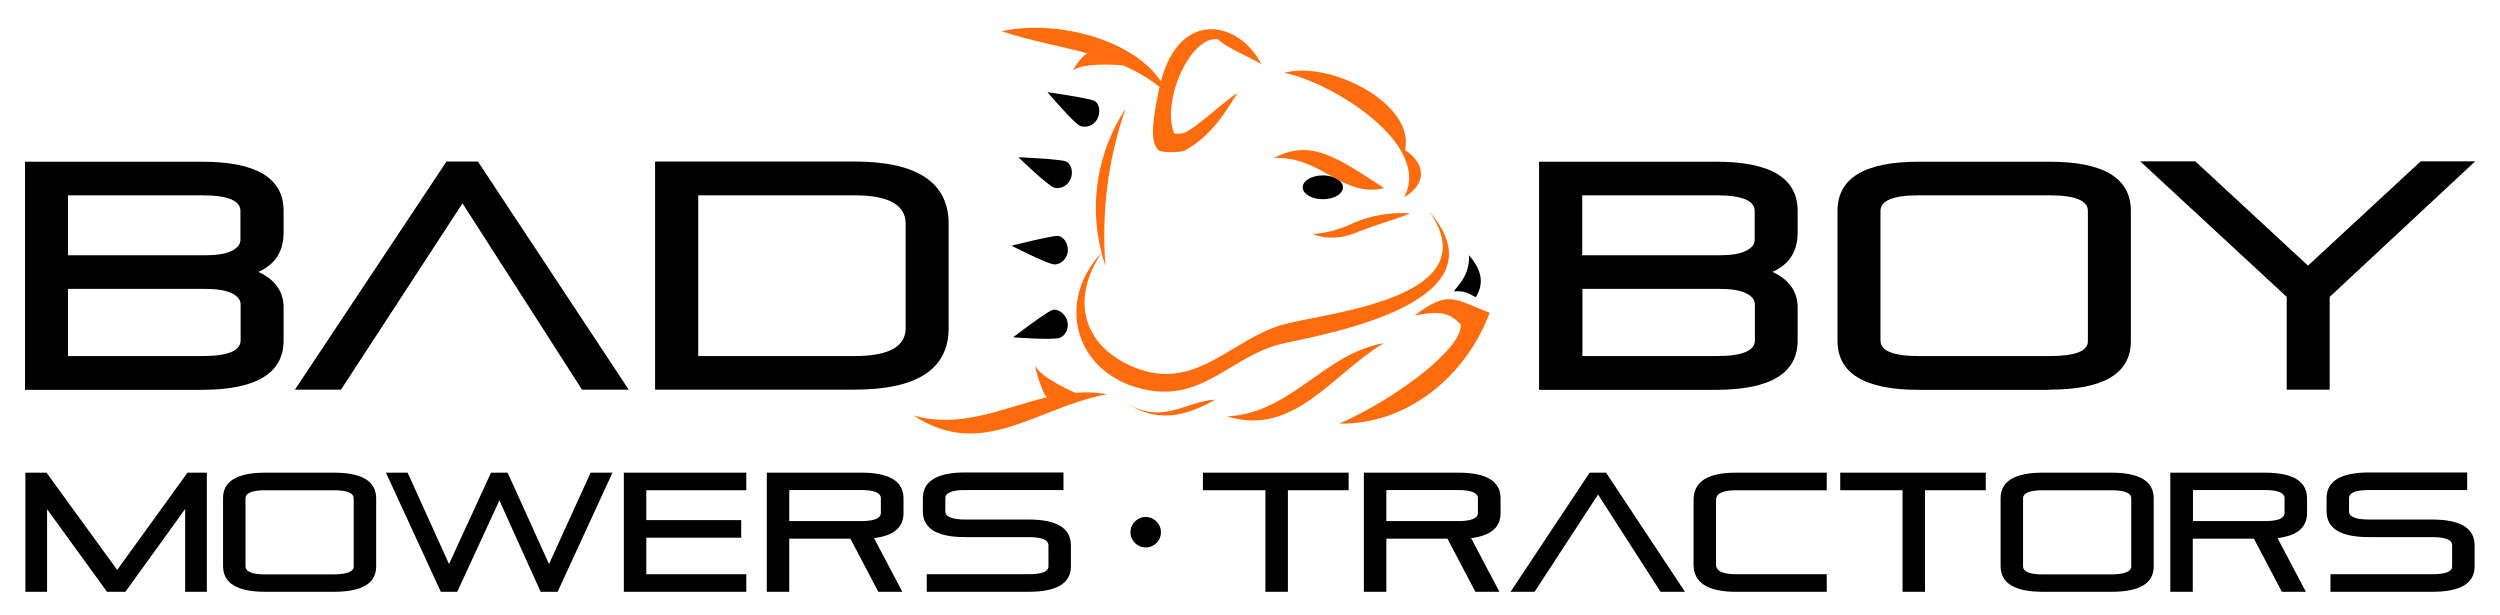<?xml version="1.0" encoding="utf-8"?>
<!-- Generator: Adobe Illustrator 27.0.1, SVG Export Plug-In . SVG Version: 6.00 Build 0)  -->
<svg version="1.1" id="Layer_1" xmlns="http://www.w3.org/2000/svg" xmlns:xlink="http://www.w3.org/1999/xlink" x="0px" y="0px"
	 viewBox="0 0 1280 315" style="enable-background:new 0 0 1280 315;" xml:space="preserve">
<style type="text/css">
	.st0{fill:#FF6C0E;}
</style>
<g>
	<g>
		<path d="M545.6,82.6c-3.4-1.2-24.2-2.1-24.2-2.1s15.1,14.6,18.4,15.6c2.6,0.8,6.6-0.5,8.3-4.4C549.7,88.3,548.5,83.6,545.6,82.6
			 M546.7,128.9c0.5-3.8-2-7.9-5.1-8.1c-3.6-0.1-23.7,5-23.7,5s18.7,9.6,22.1,9.6C542.7,135.4,546.1,133.1,546.7,128.9 M538.6,158.8
			c-3.4,1.3-19.9,13.9-19.9,13.9s21,1.6,24.1,0.2c2.5-1.1,4.8-4.5,3.6-8.7C545.4,160.6,541.5,157.7,538.6,158.8 M560.2,51.6
			c-3.3-1.5-23.9-4.4-23.9-4.4s13.6,16,16.8,17.3c2.5,1,6.6,0.2,8.7-3.5C563.6,57.6,563,52.8,560.2,51.6 M677.3,89.8
			c-5.7,0-10.3,2.7-10.3,6.1c0,3.4,4.6,6.1,10.3,6.1c5.7,0,10.3-2.7,10.3-6.1C687.6,92.5,683,89.8,677.3,89.8 M752.1,130.7
			c0.6,10.8-6.7,16.4-7.7,18.5c4.9-0.4,6.9,0.6,11.2,3C760.3,144.6,758.2,137.6,752.1,130.7"/>
		<path class="st0" d="M718.9,101c12.2-7.2,10.7-17.4,0.5-24.2c5.2-24.2-39.3-46-61.9-39.5C680.9,41.7,733.7,73.6,718.9,101
			 M708.7,96.3c-24.2-15.7-37.5-25.4-56.4-15.4C676.4,79.7,687.5,101.6,708.7,96.3 M684.2,121.6c1.5-0.1,3-0.3,4.5-0.7
			c1.5-0.4,3.3-0.8,4.7-1.4c1.6-0.6,2.9-1.2,4.4-1.7c1.5-0.6,2.9-1.1,4.4-1.6c1.5-0.5,2.9-1,4.3-1.5c2.8-0.9,5.5-1.8,7.8-2.6
			c4.6-1.5,7.7-2.8,7.7-2.8s-3.3-0.4-8.2-0.1c-2.5,0.2-5.3,0.5-8.3,1.1c-3,0.6-6.2,1.4-9.4,2.6c-1.5,0.5-3.2,1.3-4.5,1.9
			c-1.5,0.7-2.7,1.2-4.1,1.7c-1.4,0.5-2.7,0.9-3.9,1.3c-1.3,0.4-2.5,0.7-3.6,0.9c-4.6,1-7.9,1.1-7.9,1.1s0.7,0.4,2.1,0.8
			c1.4,0.4,3.5,0.9,6,1C681.3,121.7,682.7,121.7,684.2,121.6 M657.6,166c-27.3,7.3-45.4,35.4-77.5,21.8
			c-26.2-11.1-31.8-35.1-16.1-58.3c0.6,2.2,1.3,4.5,2,6.7c-2.1-27.6,1.2-54.4,10.3-80.6c-14.4,22.1-18.8,48.6-12.3,73.8
			c-23,24.4-14.4,60.1,19.1,69.3c32.5,8.9,46.8-17,74.5-23c23-5,114.4-21.3,74.2-67.4C762.8,152.5,680.5,159.9,657.6,166
			 M550.5,201.1c0,0-17.4-7.5-20.5-13.8c-0.6-1.3,3.2,13.8,6.1,16.1c-22.4,5.3-44,16.3-68.4,9.3c35.4,23.4,62.9-4.2,99-10.8
			C561.2,200.8,555.8,200.7,550.5,201.1 M549.7,35.9c4.8-3.6,19.2-2.9,25.1-2.5c6.8,2.9,12.8,6.3,18.9,11.1
			c-3.7,17.2-5,27.6-0.7,32.3c1.1,1.3,11,1.7,14.1,0c15.2-8.5,22.5-23.5,26.5-29.1c-6.2,3.3-22.3,19.2-28.2,20.6c0,0-4,0.4-4.2,0
			c-6.7-16,8-50.1,22.4-48.2c4.8,4.9,18.6,10,22.3,12.9c-11-21.9-41.5-29.1-51.5,8.6C579,19,539.1,10.1,512.9,16
			c15,5,29.6,7.4,43.8,11.3C553,29.4,548.6,36.7,549.7,35.9 M628.3,213.2c34.3,10.7,54.3-22.2,80.2-37.5
			C677.6,181.1,661.3,211.5,628.3,213.2 M573.9,204.7c14.8,10,27.9,11.5,48.4-0.1C606,205.5,594.8,218.8,573.9,204.7 M724.2,161.6
			c14.3-3,18.4-0.8,23.6,4.4c1.9,11.9-33.9,38.7-62.1,50.9c35.1,0.6,65.2-24.7,77-56.8C744.4,153.2,741.8,148.2,724.2,161.6"/>
		<path d="M920.4,174.3v-16.8c0-8.2-4.3-14.3-12.9-18.3c8.6-3.8,12.9-10.5,12.9-20.2V108c0-16.8-13.9-25.2-41.6-25.2H788v116.8h90.8
			C906.5,199.5,920.4,191.1,920.4,174.3 M810.1,100h68.7c13.1,0,19.6,2.7,19.6,8v14.8c0,2.3-1.5,4.2-4.6,5.7
			c-3,1.5-7.6,2.2-13.5,2.2h-70.2V100z M810.1,147.9h69.9c6.2,0,10.8,0.7,13.9,2.2c3,1.4,4.6,3.4,4.6,5.8v18.4c0,5.3-6.5,8-19.6,8
			h-68.7V147.9z M1170.7,199.5h22.1v-47.5l74.5-69.4h-27.9l-57.7,53.4l-57.7-53.4h-28.2l75,69.4V199.5z M1049.4,199.5
			c27.8,0,41.6-8.3,41.6-24.9V108c0-16.8-13.9-25.2-41.6-25.2h-67c-27.8,0-41.6,8.4-41.6,25.2v66.4c0,16.8,13.9,25.2,41.6,25.2
			H1049.4z M962.8,174.3V108c0-5.3,6.5-8,19.6-8h67c13.1,0,19.6,2.7,19.6,8v66.7c0,5.1-6.5,7.6-19.6,7.6h-67
			C969.3,182.3,962.8,179.6,962.8,174.3"/>
		<path d="M236.8,104.1l61.2,95.4h23.9L244.7,82.7h-16.1L151,199.5h23.6L236.8,104.1z M485.7,168v-53.4c0-21.2-16.1-31.9-48.3-31.9
			h-102v116.8h102C469.6,199.5,485.7,189,485.7,168 M357.5,100h80c17.5,0,26.2,4.9,26.2,14.6V168c0,9.5-8.7,14.3-26.2,14.3h-80V100z
			 M145.2,174.3v-16.8c0-8.2-4.3-14.3-12.9-18.3c8.6-3.8,12.9-10.5,12.9-20.2V108c0-16.8-13.9-25.2-41.6-25.2H12.8v116.8h90.8
			C131.3,199.5,145.2,191.1,145.2,174.3 M34.8,100h68.7c13.1,0,19.6,2.7,19.6,8v14.8c0,2.3-1.5,4.2-4.6,5.7c-3,1.5-7.6,2.2-13.5,2.2
			H34.8V100z M34.8,147.9h69.9c6.2,0,10.8,0.7,13.9,2.2c3,1.4,4.6,3.4,4.6,5.8v18.4c0,5.3-6.5,8-19.6,8H34.8V147.9z"/>
	</g>
</g>
<g>
	<polygon points="23.8,242 60,291.8 96,242 105.9,242 105.9,303 94.8,303 94.8,260.6 64.2,303 54.8,303 24.1,260.7 24.1,303 13,303 
		13,242 	"/>
	<path d="M135.9,242h35c14.5,0,21.7,4.4,21.7,13.2V290c0,8.7-7.2,13-21.7,13h-35c-14.5,0-21.7-4.4-21.7-13.2v-34.7
		C114.1,246.4,121.4,242,135.9,242 M181.1,290v-34.8c0-2.8-3.4-4.2-10.2-4.2h-35c-6.8,0-10.2,1.4-10.2,4.2v34.7
		c0,2.8,3.4,4.2,10.2,4.2h35C177.7,294,181.1,292.7,181.1,290"/>
	<polygon points="276.8,303 255.7,256.2 234.1,303 225.7,303 197.6,242 208.7,242 229.9,288.8 251.4,242 259.9,242 281.1,288.8 
		302.4,242 313.6,242 285.5,303 	"/>
	<polygon points="330.9,294 382.1,294 382.1,303 319.4,303 319.4,242 382.1,242 382.1,251 330.9,251 330.9,266.3 379.5,266.3 
		379.5,275.3 330.9,275.3 	"/>
	<path d="M392.6,242h48.3c14.5,0,21.7,4.4,21.7,13.2v7.5c0,7.3-5,11.6-15.1,12.8L462,303h-12.3l-14.3-27.2h-31.3V303h-11.5V242z
		 M404.1,266.8h36.7c6.8,0,10.2-1.4,10.2-4.2v-7.5c0-2.8-3.4-4.2-10.2-4.2h-36.7V266.8z"/>
	<path d="M548.3,279.2V290c0,8.7-7.3,13-21.7,13h-52.1v-9h52.1c6.8,0,10.2-1.3,10.2-4v-10.8c0-2.8-3.4-4.2-10.2-4.2h-32.4
		c-14.5,0-21.7-4.4-21.7-13.2v-6.7c0-8.8,7.3-13.2,21.7-13.2h50.3v9h-50.3c-6.8,0-10.2,1.4-10.2,4.2v6.7c0,2.8,3.4,4.2,10.2,4.2
		h32.4C541.1,266,548.3,270.4,548.3,279.2"/>
	<polygon points="690.5,242 690.5,251 659.4,251 659.4,303 647.9,303 647.9,251 615.9,251 615.9,242 	"/>
	<path d="M698.3,242h48.3c14.5,0,21.7,4.4,21.7,13.2v7.5c0,7.3-5,11.6-15.1,12.8l14.5,27.5h-12.3l-14.3-27.2h-31.3V303h-11.5V242z
		 M709.8,266.8h36.7c6.8,0,10.2-1.4,10.2-4.2v-7.5c0-2.8-3.4-4.2-10.2-4.2h-36.7V266.8z"/>
	<polygon points="850.2,303 818.2,253.2 785.7,303 773.4,303 813.9,242 822.3,242 862.7,303 	"/>
	<path d="M935.3,303h-46.5c-14.5,0-21.7-4.7-21.7-14V256c0-9.4,7.2-14,21.7-14h46.5v9h-46.5c-6.8,0-10.2,1.7-10.2,5V289
		c0,3.4,3.4,5,10.2,5h46.5V303z"/>
	<polygon points="1016.7,242 1016.7,251 985.6,251 985.6,303 974.1,303 974.1,251 942.2,251 942.2,242 	"/>
	<path d="M1046,242h35c14.5,0,21.7,4.4,21.7,13.2V290c0,8.7-7.2,13-21.7,13h-35c-14.5,0-21.7-4.4-21.7-13.2v-34.7
		C1024.3,246.4,1031.5,242,1046,242 M1091.2,290v-34.8c0-2.8-3.4-4.2-10.2-4.2h-35c-6.8,0-10.2,1.4-10.2,4.2v34.7
		c0,2.8,3.4,4.2,10.2,4.2h35C1087.8,294,1091.2,292.7,1091.2,290"/>
	<path d="M1111.2,242h48.3c14.5,0,21.7,4.4,21.7,13.2v7.5c0,7.3-5,11.6-15.1,12.8l14.5,27.5h-12.3l-14.3-27.2h-31.3V303h-11.5V242z
		 M1122.8,266.8h36.7c6.8,0,10.2-1.4,10.2-4.2v-7.5c0-2.8-3.4-4.2-10.2-4.2h-36.7V266.8z"/>
	<path d="M1267,279.2V290c0,8.7-7.3,13-21.7,13h-52.1v-9h52.1c6.8,0,10.2-1.3,10.2-4v-10.8c0-2.8-3.4-4.2-10.2-4.2h-32.4
		c-14.5,0-21.7-4.4-21.7-13.2v-6.7c0-8.8,7.3-13.2,21.7-13.2h50.3v9h-50.3c-6.8,0-10.2,1.4-10.2,4.2v6.7c0,2.8,3.4,4.2,10.2,4.2
		h32.4C1259.7,266,1267,270.4,1267,279.2"/>
	<path d="M594.4,272.5c0,4.3-3.5,7.8-7.8,7.8c-4.3,0-7.8-3.5-7.8-7.8c0-4.3,3.5-7.8,7.8-7.8C590.9,264.7,594.4,268.2,594.4,272.5"/>
</g>
</svg>
